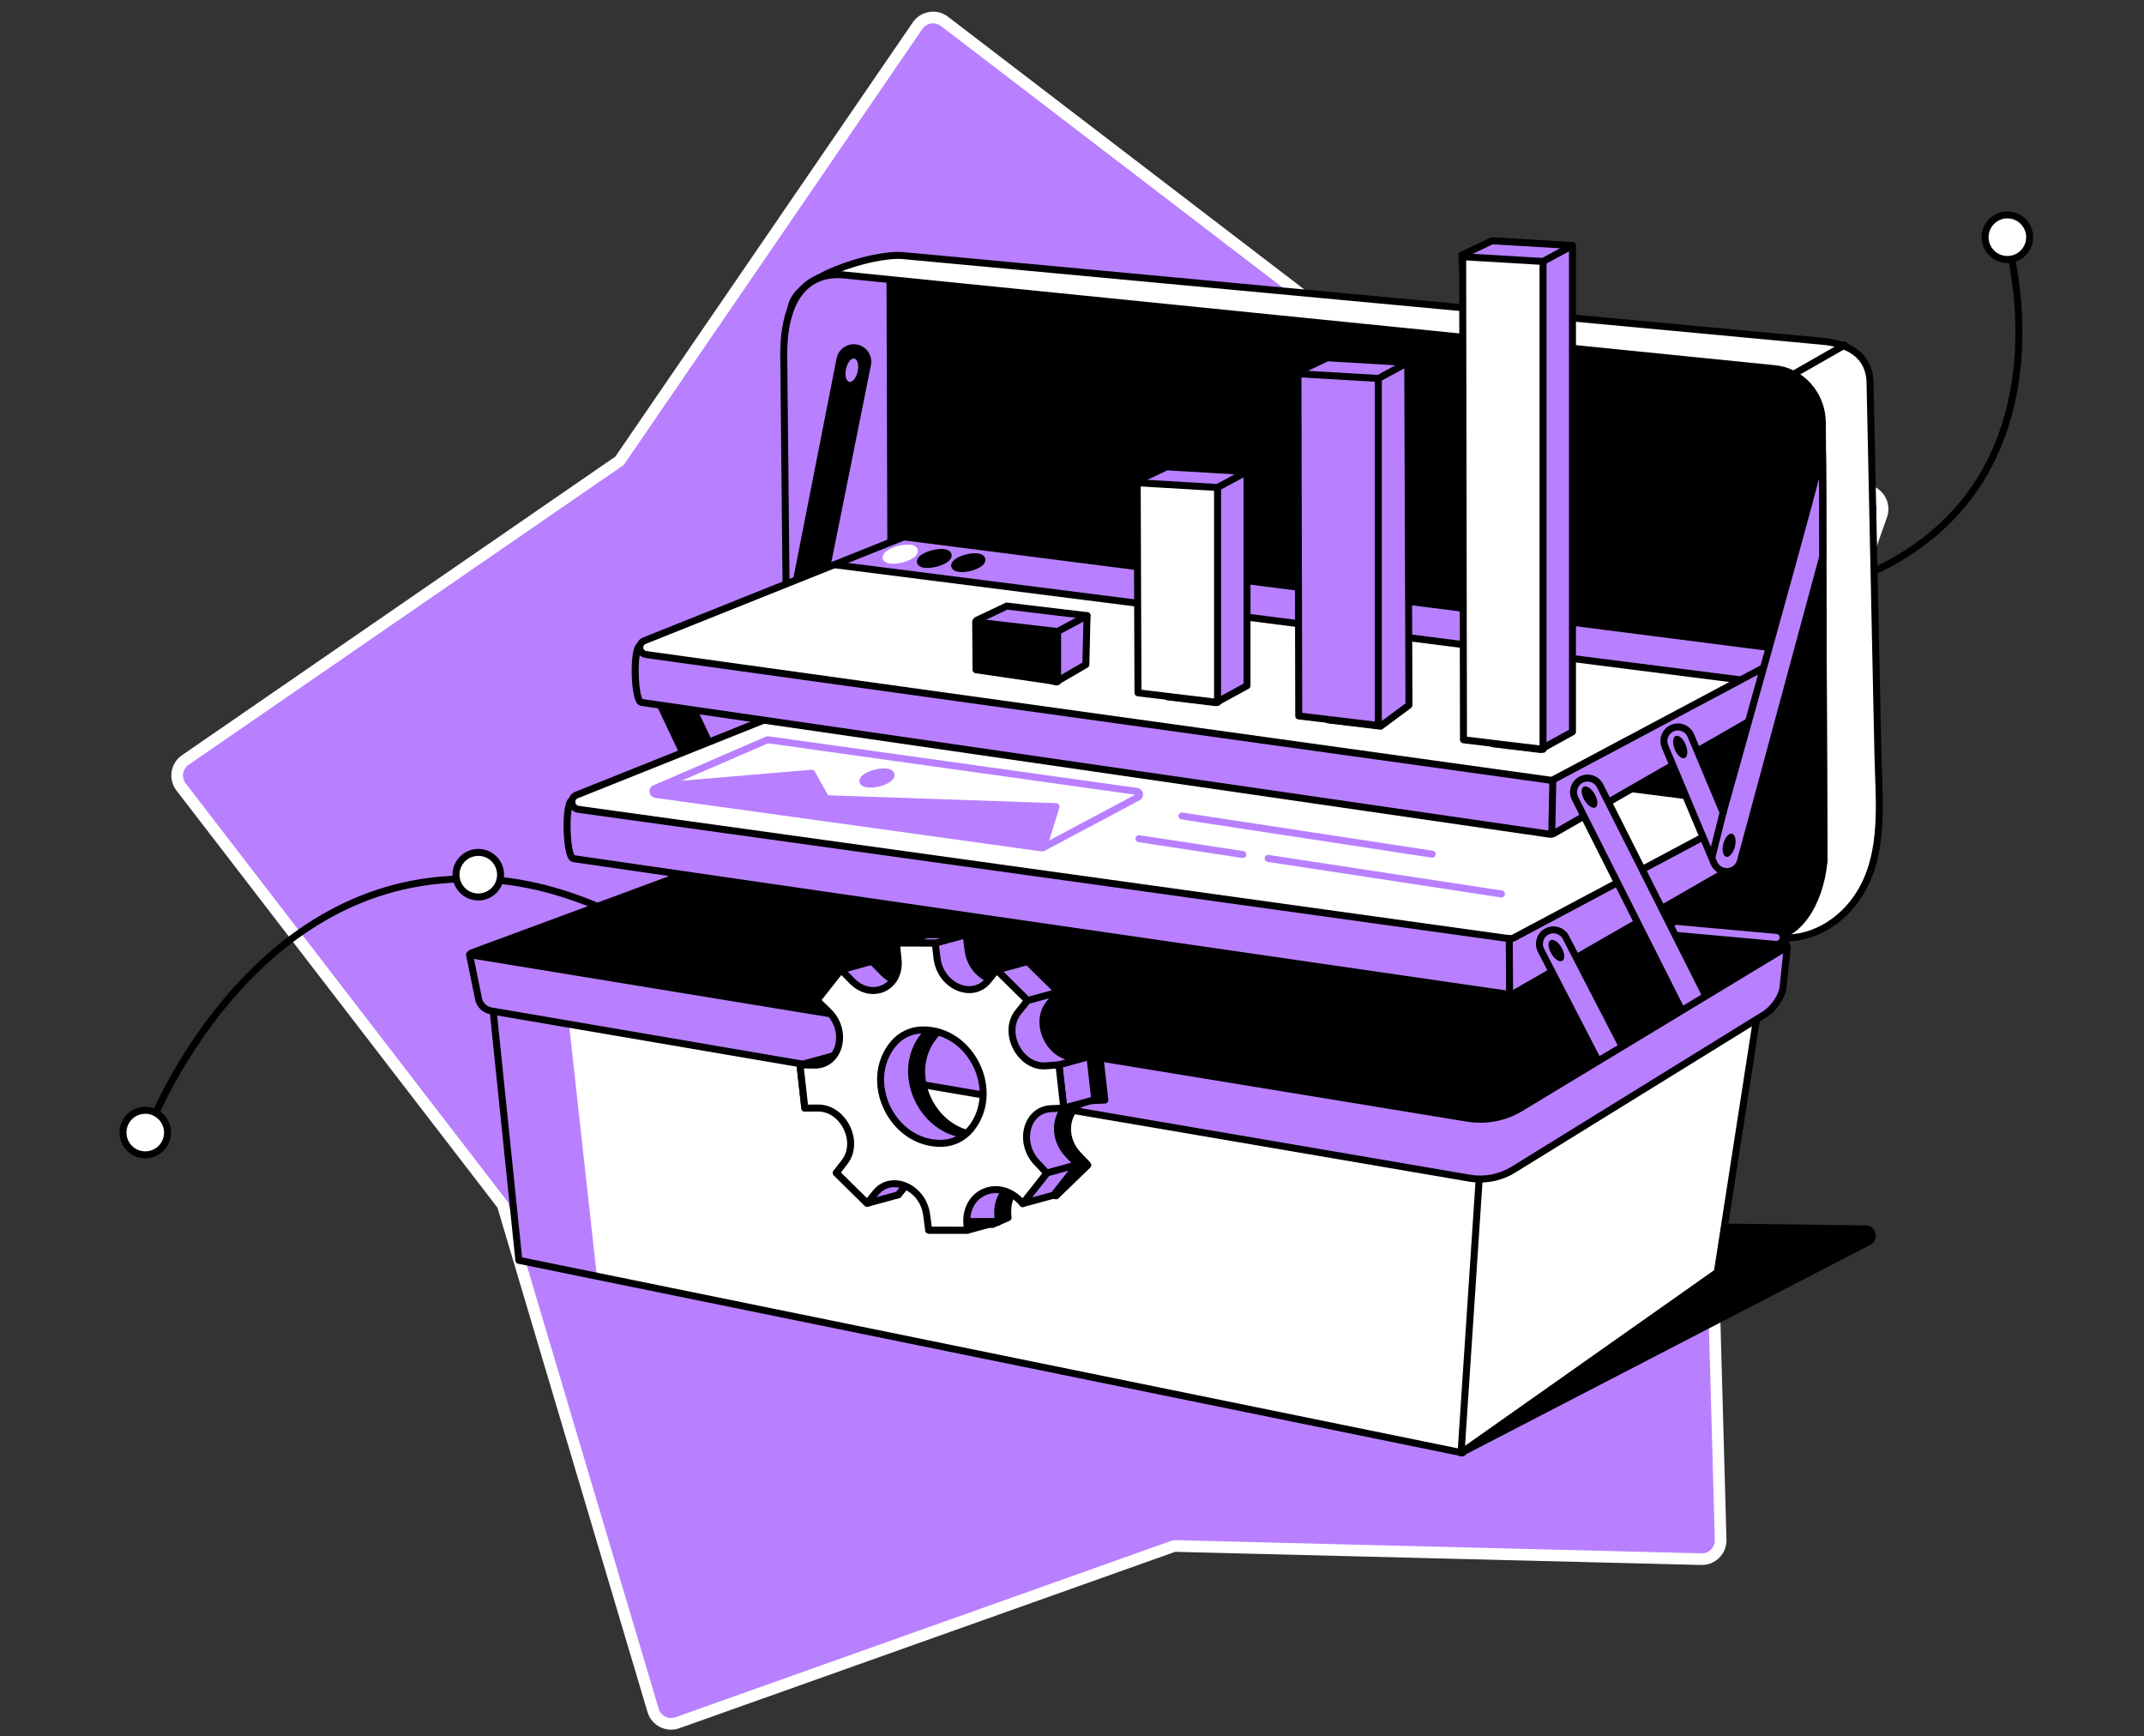 <svg width="368" height="298" viewBox="0 0 368 298" fill="none" xmlns="http://www.w3.org/2000/svg">
<rect x="0" y="0" width="368" height="298" fill="#333333" stroke="none"/>
<g clip-path="url(#clip0)">
<path d="M157.499 4.404L106.34 79.079L31.8 130.436C30.281 131.479 29.95 133.592 31.079 135.054L86.285 206.783L112.097 293.541C112.628 295.315 114.527 296.278 116.266 295.66L201.547 265.321L292.034 267.582C293.879 267.626 295.385 266.119 295.334 264.269L292.833 173.787L322.945 88.427C323.557 86.687 322.591 84.785 320.819 84.264L233.992 58.681L162.114 3.669C160.649 2.543 158.542 2.883 157.499 4.404Z" fill="#B880FF" stroke="white" stroke-width="2" stroke-linecap="round" stroke-linejoin="round"/>
<path d="M344.662 41.745C344.662 41.745 356.72 83.489 319.507 98.987" stroke="black" stroke-width="1.2" stroke-miterlimit="10" stroke-linecap="round" stroke-linejoin="round"/>
<path d="M344.55 44.531C346.662 44.531 348.375 42.819 348.375 40.706C348.375 38.594 346.662 36.881 344.55 36.881C342.437 36.881 340.725 38.594 340.725 40.706C340.725 42.819 342.437 44.531 344.55 44.531Z" fill="white" stroke="black" stroke-width="1.2" stroke-miterlimit="10" stroke-linecap="round" stroke-linejoin="round"/>
<path d="M154.973 43.863L312.655 58.553C317.357 58.933 320.984 61.025 320.984 65.909C321.15 73.752 321.316 81.589 321.481 89.432C321.765 102.79 322.049 116.153 322.332 129.511C322.503 137.445 323.584 146.39 319.144 153.462C316.121 158.282 310.686 161.631 304.86 160.882L155.16 138.627C150.634 138.044 147.237 134.064 147.237 129.34L135.762 53.209C135.773 47.752 149.719 43.435 154.973 43.863Z" fill="white" stroke="black" stroke-width="1.2" stroke-miterlimit="10" stroke-linecap="round" stroke-linejoin="round"/>
<path d="M144.696 47.168L304.459 63.26C309.161 63.64 312.789 67.706 312.789 72.59C312.821 81.032 312.847 89.468 312.88 97.91C312.928 111.493 313.003 125.076 313.029 138.653C313.035 142.05 313.254 145.506 313.029 148.903C312.687 154.119 309.322 161.63 302.913 160.806L143.15 140.221C138.624 139.638 135.227 135.657 135.227 130.934L134.954 59.628C134.954 54.171 139.443 46.74 144.696 47.168Z" fill="black"/>
<path d="M152.164 48.019L152.437 137.407L135.227 120.068L134.751 58.74C134.751 58.74 134.339 49.725 141.101 47.676C145.659 46.291 152.164 48.019 152.164 48.019Z" fill="#B880FF"/>
<path d="M316.613 59.216L307.054 64.678" stroke="black" stroke-width="1.2" stroke-miterlimit="10" stroke-linecap="round" stroke-linejoin="round"/>
<path d="M144.696 47.169L304.459 63.26C309.161 63.64 312.788 67.706 312.788 72.59L313.061 147.86C312.376 155.237 308.3 161.497 302.907 160.806L143.144 140.221C138.619 139.638 135.222 135.658 135.222 130.934L134.537 62.217C134.136 49.929 139.443 46.74 144.696 47.169Z" stroke="black" stroke-width="1.2" stroke-miterlimit="10" stroke-linecap="round" stroke-linejoin="round"/>
<path d="M133.039 131.694C132.076 131.694 131.199 131.116 130.819 130.217C130.819 130.217 126.341 107.117 126.86 108.343L132.397 121.53L144.199 61.533C144.503 60.238 145.803 59.436 147.093 59.741C148.387 60.046 149.19 61.34 148.885 62.635L135.382 129.838C135.142 130.854 134.28 131.598 133.237 131.683C133.173 131.689 133.109 131.694 133.039 131.694Z" fill="black" stroke="black" stroke-width="1.2" stroke-miterlimit="10" stroke-linecap="round" stroke-linejoin="round"/>
<path d="M250.78 249.344L320.738 213.111C321.819 212.549 321.433 210.918 320.214 210.907L277.55 210.351L250.78 249.344Z" fill="black" stroke="black" stroke-width="1.2" stroke-miterlimit="10" stroke-linecap="round" stroke-linejoin="round"/>
<path d="M306.508 161.93L140.486 141.51L80.864 163.567L255.151 192.798L306.508 161.93Z" fill="black" stroke="black" stroke-width="1.2" stroke-miterlimit="10" stroke-linecap="round" stroke-linejoin="round"/>
<path d="M127.566 171.046C126.748 170.998 125.978 170.538 125.571 169.762L111.186 142.409C110.565 141.232 111.02 139.777 112.197 139.157C113.374 138.536 114.829 138.991 115.449 140.168L129.835 167.521C130.455 168.698 130.001 170.153 128.824 170.773C128.422 170.982 127.989 171.073 127.566 171.046Z" fill="black" stroke="black" stroke-width="1.2" stroke-miterlimit="10" stroke-linecap="round" stroke-linejoin="round"/>
<path d="M140.695 175.673C139.79 175.673 138.929 175.165 138.517 174.293L110.849 115.73C110.282 114.526 110.795 113.093 111.999 112.526C113.203 111.959 114.636 112.472 115.203 113.676L142.872 172.244C143.439 173.448 142.925 174.882 141.722 175.449C141.385 175.598 141.037 175.673 140.695 175.673Z" fill="black" stroke="black" stroke-width="1.2" stroke-miterlimit="10" stroke-linecap="round" stroke-linejoin="round"/>
<path d="M83.737 164.664L255.424 192.525L251.053 249.344L89.059 216.294L83.737 164.664Z" fill="white"/>
<path d="M102.444 219.022L96.709 167.12L83.737 164.664L89.059 216.294L102.444 219.022Z" fill="#B880FF"/>
<path d="M145.178 127.698L298.831 137.927C300.062 138.082 300.078 147.438 298.981 148.021L259.816 170.522C259.581 170.651 259.308 170.699 259.04 170.661L98.432 147.358C97.138 147.176 96.924 137.852 98.133 137.37L144.541 127.784C144.744 127.698 144.964 127.666 145.178 127.698Z" fill="#B880FF" stroke="black" stroke-width="1.2" stroke-miterlimit="10" stroke-linecap="round" stroke-linejoin="round"/>
<path d="M145.178 118.128L298.542 137.719C299.773 137.874 300.078 139.522 298.981 140.105L259.816 160.953C259.581 161.081 259.308 161.129 259.04 161.092L99.251 138.891C97.956 138.709 97.742 136.933 98.951 136.446L144.541 118.209C144.744 118.128 144.964 118.102 145.178 118.128Z" fill="white"/>
<path d="M144.547 118.209L297.424 137.366L299.677 139.057L292.144 143.486L132.702 122.729L144.547 118.209Z" fill="white"/>
<path d="M146.098 121.337C145.189 121.92 143.605 122.311 142.557 122.209C141.508 122.107 141.412 121.546 142.348 120.957C143.284 120.369 144.868 119.978 145.889 120.085C146.911 120.192 147.008 120.754 146.098 121.337Z" stroke="black" stroke-width="1.2" stroke-miterlimit="10" stroke-linecap="round" stroke-linejoin="round"/>
<path d="M152.116 122.091C151.244 122.669 149.693 123.048 148.644 122.947C147.596 122.845 147.473 122.294 148.366 121.711C149.26 121.128 150.816 120.748 151.838 120.855C152.86 120.962 152.983 121.513 152.116 122.091Z" fill="white" stroke="white" stroke-width="1.2" stroke-miterlimit="10" stroke-linecap="round" stroke-linejoin="round"/>
<path d="M158.129 122.841C157.295 123.408 155.77 123.787 154.722 123.686C153.673 123.584 153.518 123.038 154.379 122.466C155.241 121.894 156.765 121.514 157.787 121.621C158.809 121.728 158.964 122.273 158.129 122.841Z" fill="black" stroke="black" stroke-width="1.2" stroke-miterlimit="10" stroke-linecap="round" stroke-linejoin="round"/>
<path d="M145.178 118.128L298.542 137.719C299.773 137.874 300.078 139.522 298.981 140.105L259.816 160.953C259.581 161.081 259.308 161.129 259.04 161.092L99.251 138.891C97.956 138.709 97.742 136.933 98.951 136.446L144.541 118.209C144.744 118.128 144.964 118.102 145.178 118.128Z" stroke="black" stroke-width="1.2" stroke-miterlimit="10" stroke-linecap="round" stroke-linejoin="round"/>
<path d="M131.884 126.965L195.138 135.824C195.647 135.888 195.775 136.573 195.32 136.814L179.084 145.454C178.988 145.507 178.875 145.523 178.763 145.512L112.523 136.306C111.988 136.231 111.897 135.493 112.4 135.295L113.384 134.904L131.622 127.003C131.702 126.965 131.793 126.954 131.884 126.965Z" fill="white" stroke="#B880FF" stroke-width="1.2" stroke-miterlimit="10" stroke-linecap="round" stroke-linejoin="round"/>
<path d="M113.379 134.9L139.325 132.701L141.786 137.072L181.256 138.436L179.084 145.455L112.518 136.307L113.379 134.9Z" fill="#B880FF" stroke="#B880FF" stroke-width="1.2" stroke-miterlimit="10" stroke-linecap="round" stroke-linejoin="round"/>
<path d="M152.411 133.712C151.576 134.279 150.051 134.659 149.003 134.557C147.954 134.456 147.799 133.91 148.661 133.337C149.522 132.765 151.046 132.385 152.068 132.492C153.09 132.594 153.245 133.145 152.411 133.712Z" fill="#B880FF" stroke="#B880FF" stroke-width="1.2" stroke-miterlimit="10" stroke-linecap="round" stroke-linejoin="round"/>
<path d="M155.465 101.463L304.598 111.392C305.791 111.548 305.807 120.626 304.742 121.193L266.728 143.03C266.498 143.153 266.235 143.202 265.979 143.164L110.094 120.546C108.837 120.369 108.628 111.318 109.805 110.847L154.85 101.544C155.042 101.463 155.256 101.437 155.465 101.463Z" fill="#B880FF" stroke="black" stroke-width="1.2" stroke-miterlimit="10" stroke-linecap="round" stroke-linejoin="round"/>
<path d="M155.465 92.177L304.32 111.195C305.513 111.35 305.807 112.944 304.742 113.511L266.728 133.744C266.498 133.867 266.235 133.915 265.979 133.878L110.886 112.329C109.629 112.153 109.42 110.43 110.597 109.959L154.85 92.252C155.042 92.177 155.256 92.15 155.465 92.177Z" fill="white"/>
<path d="M154.85 92.252L303.228 110.847L305.417 112.484L298.109 116.791L143.353 96.644L154.85 92.252Z" fill="#B880FF"/>
<path d="M156.358 95.29C155.476 95.858 153.94 96.237 152.918 96.136C151.902 96.04 151.811 95.494 152.715 94.921C153.619 94.349 155.16 93.969 156.155 94.076C157.145 94.183 157.236 94.724 156.358 95.29Z" fill="white" stroke="white" stroke-width="1.2" stroke-miterlimit="10" stroke-linecap="round" stroke-linejoin="round"/>
<path d="M162.194 96.025C161.349 96.581 159.841 96.955 158.824 96.859C157.808 96.763 157.685 96.222 158.557 95.661C159.429 95.099 160.937 94.725 161.927 94.826C162.917 94.928 163.04 95.463 162.194 96.025Z" fill="black" stroke="black" stroke-width="1.2" stroke-miterlimit="10" stroke-linecap="round" stroke-linejoin="round"/>
<path d="M168.031 96.752C167.223 97.303 165.741 97.672 164.725 97.571C163.708 97.469 163.559 96.939 164.393 96.383C165.228 95.827 166.71 95.463 167.699 95.565C168.689 95.666 168.839 96.201 168.031 96.752Z" fill="black" stroke="black" stroke-width="1.2" stroke-miterlimit="10" stroke-linecap="round" stroke-linejoin="round"/>
<path d="M143.219 96.916L298.515 116.651" stroke="black" stroke-width="1.2" stroke-miterlimit="10" stroke-linecap="round" stroke-linejoin="round"/>
<path d="M155.465 92.177L304.32 111.195C305.513 111.35 305.807 112.944 304.742 113.511L266.728 133.744C266.498 133.867 266.235 133.915 265.979 133.878L110.886 112.329C109.629 112.153 109.42 110.43 110.597 109.959L154.85 92.252C155.042 92.177 155.256 92.15 155.465 92.177Z" stroke="black" stroke-width="1.2" stroke-miterlimit="10" stroke-linecap="round" stroke-linejoin="round"/>
<path d="M214.039 117.678L208.721 120.588L200.381 119.588L195.053 82.574L200.242 80.113L214.039 80.931V117.678Z" fill="#B880FF" stroke="black" stroke-width="1.2" stroke-miterlimit="10" stroke-linecap="round" stroke-linejoin="round"/>
<path d="M208.983 83.665L214.039 80.931" stroke="black" stroke-width="1.2" stroke-miterlimit="10" stroke-linecap="round" stroke-linejoin="round"/>
<path d="M208.983 120.545L195.325 118.903L195.192 82.846L208.983 83.665V120.545Z" fill="white" stroke="black" stroke-width="1.2" stroke-miterlimit="10" stroke-linecap="round" stroke-linejoin="round"/>
<path d="M186.377 114.056L181.263 117.036L172.441 114.468L167.61 106.476L172.805 104.015L186.58 105.657L186.377 114.056Z" fill="#B880FF" stroke="black" stroke-width="1.2" stroke-miterlimit="10" stroke-linecap="round" stroke-linejoin="round"/>
<path d="M181.529 108.385L186.584 105.657" stroke="black" stroke-width="1.2" stroke-miterlimit="10" stroke-linecap="round" stroke-linejoin="round"/>
<path d="M181.529 116.993L167.529 114.944L167.464 106.748L181.529 108.385V116.993Z" fill="black" stroke="black" stroke-width="1.2" stroke-miterlimit="10" stroke-linecap="round" stroke-linejoin="round"/>
<path d="M241.836 121.021L236.973 124.626L227.969 123.546L222.641 63.859L227.835 61.398L241.627 62.222L241.836 121.021Z" fill="#B880FF" stroke="black" stroke-width="1.2" stroke-miterlimit="10" stroke-linecap="round" stroke-linejoin="round"/>
<path d="M236.577 64.95L241.627 62.222" stroke="black" stroke-width="1.2" stroke-miterlimit="10" stroke-linecap="round" stroke-linejoin="round"/>
<path d="M236.577 124.505L222.919 122.868L222.78 64.133L236.577 64.952V124.505Z" fill="#B880FF" stroke="black" stroke-width="1.2" stroke-miterlimit="10" stroke-linecap="round" stroke-linejoin="round"/>
<path d="M269.9 125.595L264.411 128.628L256.242 127.644L250.919 43.782L256.108 41.321L269.9 42.14V125.595Z" fill="#B880FF" stroke="black" stroke-width="1.2" stroke-miterlimit="10" stroke-linecap="round" stroke-linejoin="round"/>
<path d="M264.85 44.873L269.9 42.14" stroke="black" stroke-width="1.2" stroke-miterlimit="10" stroke-linecap="round" stroke-linejoin="round"/>
<path d="M264.85 128.601L251.192 126.964L251.053 44.055L264.85 44.873V128.601Z" fill="white" stroke="black" stroke-width="1.2" stroke-miterlimit="10" stroke-linecap="round" stroke-linejoin="round"/>
<path d="M266.524 134.285L266.353 142.946" stroke="black" stroke-width="1.2" stroke-miterlimit="10" stroke-linecap="round" stroke-linejoin="round"/>
<path d="M259.051 161.065L259.11 170.4" stroke="black" stroke-width="1.2" stroke-miterlimit="10" stroke-linecap="round" stroke-linejoin="round"/>
<path d="M276.614 184.008C275.801 183.954 275.03 183.489 274.629 182.708L264.497 163.096C263.887 161.914 264.347 160.464 265.529 159.854C266.712 159.244 268.161 159.704 268.771 160.887L278.903 180.499C279.513 181.681 279.053 183.131 277.871 183.74C277.47 183.954 277.036 184.035 276.614 184.008Z" fill="#B880FF" stroke="black" stroke-width="1.2" stroke-miterlimit="10" stroke-linecap="round" stroke-linejoin="round"/>
<path d="M25.548 193.756C25.548 193.756 40.49 154.222 75.616 151.044C110.742 147.867 123.329 179.606 169.759 171.293" stroke="black" stroke-width="1.2" stroke-miterlimit="10" stroke-linecap="round" stroke-linejoin="round"/>
<path d="M24.933 198.197C27.045 198.197 28.758 196.484 28.758 194.372C28.758 192.259 27.045 190.547 24.933 190.547C22.82 190.547 21.108 192.259 21.108 194.372C21.108 196.484 22.82 198.197 24.933 198.197Z" fill="white" stroke="black" stroke-width="1.2" stroke-miterlimit="10" stroke-linecap="round" stroke-linejoin="round"/>
<path d="M82.094 153.938C84.207 153.938 85.919 152.226 85.919 150.113C85.919 148.001 84.207 146.288 82.094 146.288C79.982 146.288 78.269 148.001 78.269 150.113C78.269 152.226 79.982 153.938 82.094 153.938Z" fill="white" stroke="black" stroke-width="1.2" stroke-miterlimit="10" stroke-linecap="round" stroke-linejoin="round"/>
<path d="M83.737 164.664L255.424 192.525L251.053 249.344L89.059 216.294L83.737 164.664Z" stroke="black" stroke-width="1.2" stroke-miterlimit="10" stroke-linecap="round" stroke-linejoin="round"/>
<path d="M294.76 218.342L250.78 249.344L254.466 193.616L302.956 165.482L294.76 218.342Z" fill="white" stroke="black" stroke-width="1.2" stroke-miterlimit="10" stroke-linecap="round" stroke-linejoin="round"/>
<path d="M202.874 140.045L245.816 146.593" stroke="#B880FF" stroke-width="1.2" stroke-miterlimit="10" stroke-linecap="round" stroke-linejoin="round"/>
<path d="M217.666 147.32L257.708 153.424" stroke="#B880FF" stroke-width="1.2" stroke-miterlimit="10" stroke-linecap="round" stroke-linejoin="round"/>
<path d="M195.496 143.935L213.311 146.652" stroke="#B880FF" stroke-width="1.2" stroke-miterlimit="10" stroke-linecap="round" stroke-linejoin="round"/>
<path d="M268.166 164.902C268.655 164.619 268.594 163.598 268.029 162.621C267.465 161.644 266.611 161.08 266.123 161.362C265.634 161.644 265.695 162.665 266.26 163.643C266.824 164.62 267.678 165.184 268.166 164.902Z" fill="black"/>
<path d="M296.397 149.584C295.434 149.584 294.557 149.006 294.177 148.107L285.778 128.1C285.264 126.874 285.842 125.462 287.067 124.949C288.298 124.435 289.705 125.013 290.218 126.238L295.755 139.425C295.755 139.425 312.624 79.444 312.746 77.508C312.868 75.571 312.868 84.887 312.868 84.887C312.868 84.887 312.868 86.469 312.868 87.821V95.488L298.74 147.727C298.499 148.744 297.638 149.487 296.595 149.573C296.531 149.584 296.467 149.584 296.397 149.584Z" fill="#B880FF" stroke="black" stroke-width="1.2" stroke-miterlimit="10" stroke-linecap="round" stroke-linejoin="round"/>
<path d="M312.788 72.591L313.067 147.861" stroke="black" stroke-width="1.2" stroke-miterlimit="10" stroke-linecap="round" stroke-linejoin="round"/>
<path d="M289.16 130.096C289.683 129.884 289.764 128.865 289.34 127.819C288.917 126.773 288.149 126.096 287.626 126.308C287.103 126.52 287.023 127.54 287.446 128.586C287.87 129.632 288.637 130.308 289.16 130.096Z" fill="black"/>
<path d="M147.208 63.76C147.451 62.658 147.201 61.666 146.65 61.544C146.099 61.423 145.455 62.218 145.212 63.32C144.969 64.422 145.218 65.414 145.769 65.535C146.32 65.657 146.964 64.862 147.208 63.76Z" fill="#B880FF"/>
<path d="M297.775 145.317C298.055 144.224 297.839 143.224 297.293 143.084C296.746 142.943 296.076 143.716 295.795 144.809C295.515 145.903 295.731 146.903 296.278 147.043C296.825 147.183 297.495 146.41 297.775 145.317Z" fill="black"/>
<path d="M304.871 160.878L287.795 159.337" stroke="#B880FF" stroke-width="1.2" stroke-miterlimit="10" stroke-linecap="round" stroke-linejoin="round"/>
<path d="M291.165 175.443C290.282 175.443 289.437 174.956 289.014 174.116L270.339 137.022C269.739 135.834 270.221 134.384 271.409 133.79C272.596 133.191 274.041 133.673 274.64 134.86L293.315 171.955C293.915 173.143 293.433 174.592 292.246 175.186C291.898 175.357 291.529 175.443 291.165 175.443Z" fill="#B880FF" stroke="black" stroke-width="1.2" stroke-miterlimit="10" stroke-linecap="round" stroke-linejoin="round"/>
<path d="M251.92 191.91L80.591 163.84L82.094 171.217C82.255 172.368 83.137 173.288 84.282 173.491L252.128 202.176C254.776 202.647 257.51 202.128 259.8 200.71L303.004 174.015C304.368 173.101 305.77 171.201 306.032 169.58L306.781 162.476L260.993 190.161C258.275 191.803 255.06 192.424 251.92 191.91Z" fill="#B880FF" stroke="black" stroke-width="1.2" stroke-miterlimit="10" stroke-linecap="round" stroke-linejoin="round"/>
<path d="M185.022 198.15C181.748 194.688 183.219 189.076 187.446 188.889L189.634 188.793L188.799 181.368L186.606 181.539C182.144 181.892 178.993 175.841 181.807 172.327L183.412 170.32L178.105 165.088L176.628 166.907C173.911 170.251 168.438 167.844 167.871 163.05L167.566 160.477L160.9 160.472L161.189 163.312C161.676 168.1 156.674 170.411 153.282 166.966L151.399 165.051L146.082 166.501L141.936 171.749L147.253 170.299L149.206 172.188C152.726 175.585 151.18 181.48 146.793 181.416L144.354 181.378L145.188 188.793L147.446 188.782C151.801 188.755 154.684 194.571 152.025 198.026L150.586 199.899L155.31 202.226L157.327 203.339C160.007 200.006 165.442 202.328 166.084 207.078L166.443 209.726C166.443 209.732 166.448 209.737 166.453 209.737L170.337 210.149L173.023 208.977C172.375 203.216 177.319 200.514 181.267 205.227L186.713 199.958C186.718 199.947 186.718 199.936 186.707 199.926L185.022 198.15ZM173.622 192.436C172.386 193.929 170.599 194.795 168.657 194.833C160.232 195.009 155.005 184.256 160.365 177.773C161.601 176.28 163.388 175.413 165.33 175.376C173.756 175.199 178.982 185.958 173.622 192.436Z" fill="black" stroke="black" stroke-width="1.2" stroke-miterlimit="10" stroke-linecap="round" stroke-linejoin="round"/>
<path d="M183.294 198.085C180.02 194.624 181.491 189.012 185.718 188.824L187.906 188.728L187.071 181.303L184.878 181.474C180.416 181.827 177.265 175.777 180.079 172.262L181.684 170.256L176.377 165.024L174.901 166.843C172.183 170.186 166.71 167.779 166.143 162.986L165.838 160.412L159.173 160.407L159.461 163.248C159.948 168.036 154.946 170.347 151.555 166.902L149.671 164.986L144.354 166.436L140.208 171.684L145.525 170.234L147.478 172.123C150.998 175.52 149.452 181.415 145.065 181.351L142.626 181.314L143.46 188.728L145.718 188.717C150.073 188.691 152.956 194.506 150.297 197.962L148.858 199.834L154.16 205.061L155.599 203.274C158.279 199.941 163.714 202.263 164.356 207.013L164.715 209.661C164.715 209.667 164.72 209.672 164.725 209.672L171.397 209.678L171.295 208.913C170.648 203.151 176.907 200.407 180.855 205.12L184.985 199.898C184.99 199.888 184.99 199.877 184.979 199.866L183.294 198.085ZM171.894 192.371C170.658 193.864 168.871 194.731 166.93 194.768C158.504 194.945 153.277 184.192 158.638 177.708C159.873 176.215 161.66 175.349 163.602 175.311C172.033 175.135 177.26 185.888 171.894 192.371Z" fill="#B880FF" stroke="black" stroke-width="1.2" stroke-miterlimit="10" stroke-linecap="round" stroke-linejoin="round"/>
<path d="M153.855 161.857L159.172 160.407L165.838 160.412L160.52 161.862L153.855 161.857Z" fill="#B880FF" stroke="black" stroke-width="1.2" stroke-miterlimit="10" stroke-linecap="round" stroke-linejoin="round"/>
<path d="M171.065 166.474L176.382 165.024L181.689 170.261L176.372 171.711L171.065 166.474Z" fill="#B880FF" stroke="black" stroke-width="1.2" stroke-miterlimit="10" stroke-linecap="round" stroke-linejoin="round"/>
<path d="M181.753 182.752L187.071 181.302L187.906 188.727L182.588 190.177L181.753 182.752Z" fill="#B880FF" stroke="black" stroke-width="1.2" stroke-miterlimit="10" stroke-linecap="round" stroke-linejoin="round"/>
<path d="M179.662 201.311L184.979 199.861L180.849 205.115L175.532 206.564L179.662 201.311Z" fill="#B880FF" stroke="black" stroke-width="1.2" stroke-miterlimit="10" stroke-linecap="round" stroke-linejoin="round"/>
<path d="M164.725 209.672L159.408 211.122L166.073 211.127L171.391 209.678L164.725 209.672Z" fill="black" stroke="black" stroke-width="1.2" stroke-miterlimit="10" stroke-linecap="round" stroke-linejoin="round"/>
<path d="M148.842 206.51L154.16 205.06L155.599 203.273L143.541 201.283L148.842 206.51Z" fill="#B880FF" stroke="black" stroke-width="1.2" stroke-miterlimit="10" stroke-linecap="round" stroke-linejoin="round"/>
<path d="M137.308 182.763L142.626 181.313L143.46 188.727L138.137 190.177L137.308 182.763Z" fill="black" stroke="black" stroke-width="1.2" stroke-miterlimit="10" stroke-linecap="round" stroke-linejoin="round"/>
<path d="M179.662 201.311L177.982 199.53C174.708 196.068 176.179 190.457 180.405 190.269L182.593 190.173L181.759 182.748L179.565 182.919C175.104 183.272 171.953 177.221 174.767 173.707L176.372 171.701L171.065 166.469L169.588 168.287C166.871 171.631 161.398 169.224 160.831 164.43L160.526 161.857L153.86 161.852L154.149 164.692C154.636 169.48 149.634 171.792 146.242 168.346L144.359 166.431L140.213 171.679L142.166 173.568C145.686 176.965 144.14 182.86 139.753 182.796L137.314 182.758L138.148 190.173L140.406 190.162C144.76 190.136 147.644 195.951 144.985 199.407L143.546 201.279L148.847 206.506L150.287 204.719C152.967 201.386 158.402 203.708 159.044 208.458L159.402 211.106C159.402 211.112 159.408 211.117 159.413 211.117L166.084 211.122L165.983 210.357C165.335 204.596 171.594 201.851 175.542 206.564L179.672 201.343C179.667 201.338 179.667 201.322 179.662 201.311ZM161.612 196.218C153.186 196.395 147.959 185.642 153.32 179.158C154.556 177.665 156.342 176.799 158.284 176.761C166.71 176.585 171.937 187.338 166.576 193.822C165.341 195.314 163.554 196.181 161.612 196.218Z" fill="white" stroke="black" stroke-width="1.2" stroke-miterlimit="10" stroke-linecap="round" stroke-linejoin="round"/>
<path d="M273.852 138.564C274.341 138.282 274.28 137.261 273.716 136.284C273.151 135.306 272.298 134.743 271.809 135.025C271.32 135.307 271.381 136.328 271.946 137.306C272.51 138.283 273.364 138.847 273.852 138.564Z" fill="black"/>
<path d="M295.857 139.065L293.893 146.887" stroke="black" stroke-width="1.2" stroke-miterlimit="10" stroke-linecap="round" stroke-linejoin="round"/>
</g>
<defs>
<clipPath id="clip0">
<rect width="368" height="297.99" fill="white"/>
</clipPath>
</defs>
</svg>
